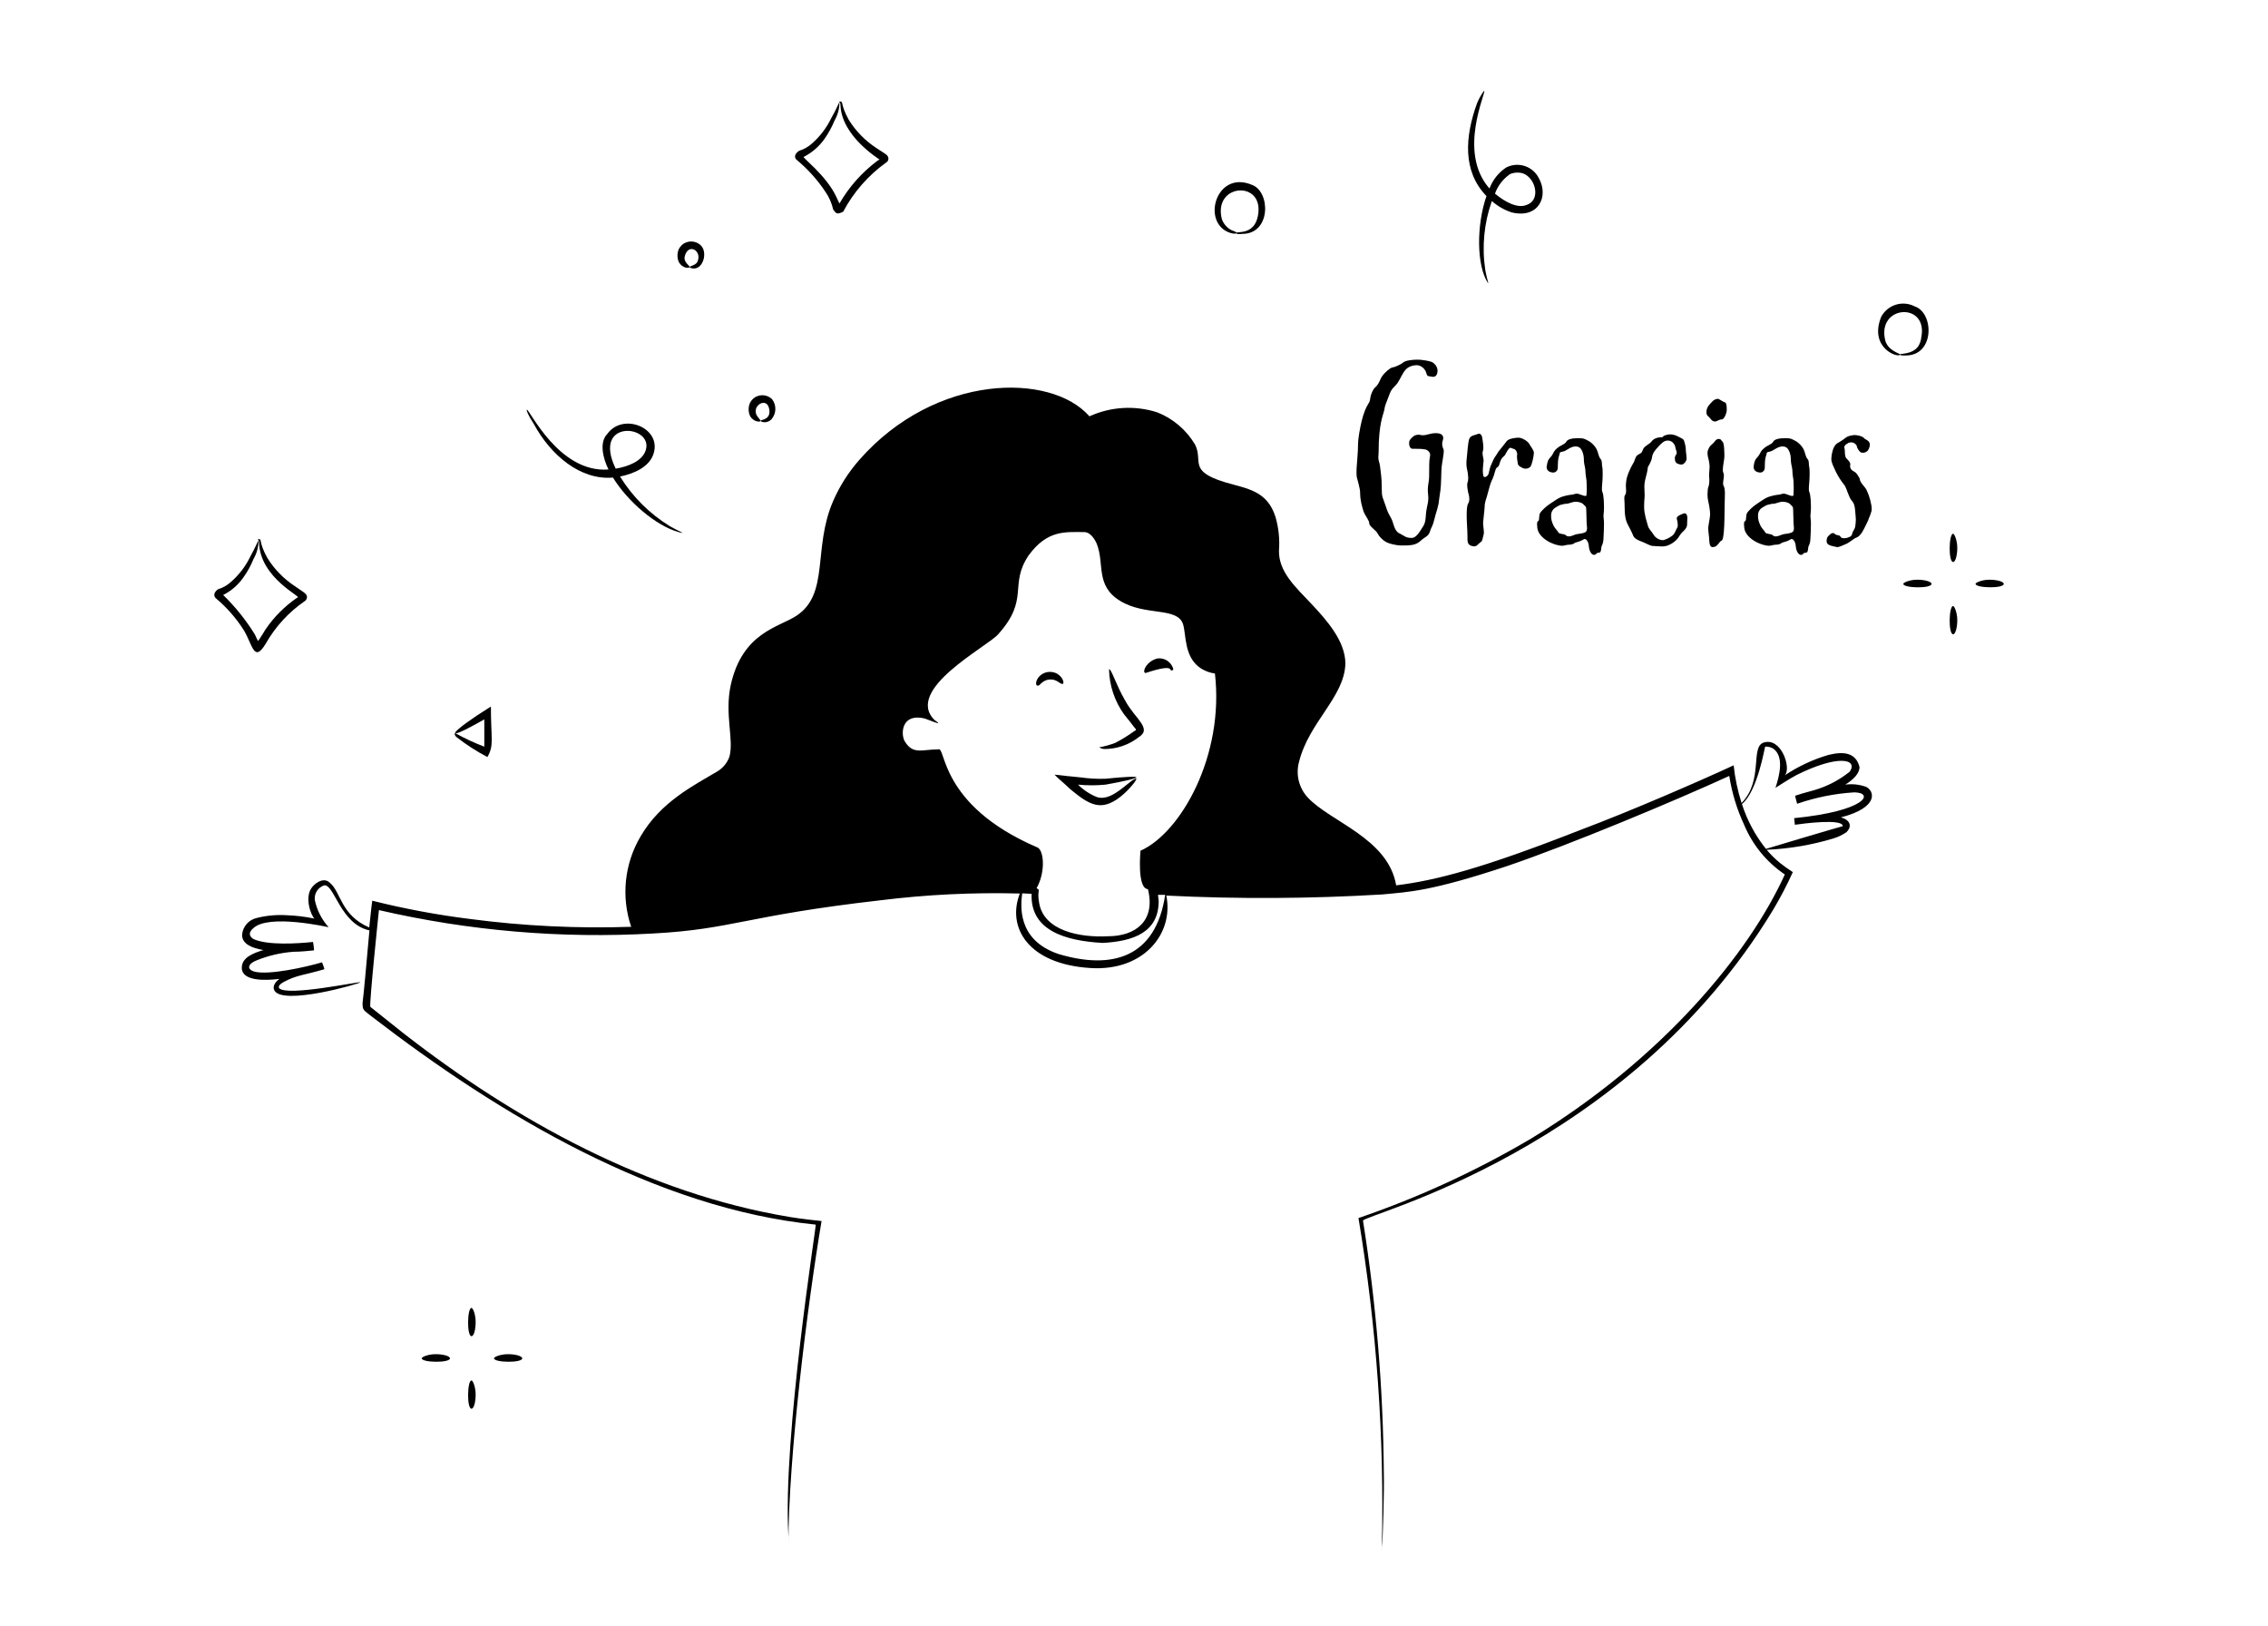 <?xml version="1.0" encoding="UTF-8"?>
<svg id="Layer_1" xmlns="http://www.w3.org/2000/svg" version="1.1" viewBox="0 0 1000 716.65">
  <!-- Generator: Adobe Illustrator 29.5.1, SVG Export Plug-In . SVG Version: 2.1.0 Build 141)  -->
  <g>
    <path d="M468.72,301.41c.46-.42,0-2.82-2.58-4.4-2.16-1.19-4.8-1.08-6.85.29-2.53,1.7-2.95,4.65-1.99,4.9s1.04-.46,2.12-1.25c1.97-1.71,4.84-1.9,7.02-.46,1.08.79,1.99,1.25,2.28.91ZM510.29,290.28c-5.07,1.29-6.89,6.4-5.15,6.4,14.41-4.78,9.51,0,12-1.33.46,0,0-1.41-.91-2.62-1.4-1.82-3.66-2.76-5.94-2.45h0ZM496.13,308.89c-4.15-7.14-6.11-14.12-7.14-13.87.14,7.18,2.48,14.15,6.69,19.98,1.99,2.53,1.04,1.12,4.44,5.61,1.12,1.16.83,1.33,0,1.7-2.64,1.91-5.42,3.63-8.31,5.15-2.31.89-4.71,1.55-7.14,1.99,0,0,.75.62,2.12.75,5.59.03,11.03-1.84,15.41-5.32,5.94-3.74-1.91-8.18-6.06-15.99h0ZM107.5,277.82c3.9,6.4,4.44,14.7,9.76,5.77,4.22-7.39,10.06-13.74,17.07-18.57.85-.5,1.23-1.52.91-2.45-.46-1.16-1.41-1.45-5.19-4.15-4.92-3.21-9.08-7.46-12.17-12.46-3.95-7.06-2.2-8.31-3.82-8.31-.46,0-.29.46-.29.46,0,0,.42-.25.46,1,.37,15.95,19.65,24.3,16.9,24.3-5.52,3.75-10.29,8.52-14.04,14.04-.21.42-2.91,4.73-3.32,5.15-.96-1.91-.42-.83-1.37-2.87-3.93-6.37-8.63-12.23-14-17.44,3.54-1.77,6.58-4.4,8.85-7.64,1.86-2.57,3.39-5.36,4.57-8.31,1.4-2.41,2.15-5.15,2.16-7.93-.33,0-1.25,2.74-3.65,7.02-2.1,4.32-5.07,8.17-8.72,11.3-1.59,1.4-3.46,2.43-5.48,3.03-2.49,1.79-1.62,3.53-.75,4.15,4.73,3.99,8.82,8.69,12.13,13.91h0ZM351.43,70.61c4.8,3.99,9,8.67,12.46,13.87,1.67,2.39,2.85,5.09,3.49,7.93,1.25,1.45,1.29,2.45,4.4.91,4.54-8.58,11.01-15.98,18.9-21.64.87-.48,1.26-1.52.91-2.45-.46-1.16-1.37-1.41-5.15-3.95-4.93-3.21-9.1-7.46-12.21-12.46-3.86-6.98-2.2-8.06-3.82-8.06-.46,0-.29.46-.29.46,0,0,.42-.29.46,1.04.46,13.71,16.61,23.55,17.24,24.09-.38.17-.74.38-1.08.62-6.74,5.07-12.39,11.44-16.61,18.73-.96-1.91-.37-.79-1.37-2.91-4.61-9.8-15.58-17.65-14.33-17.65,3.58-1.84,6.66-4.5,9.01-7.77,1.82-2.59,3.36-5.38,4.57-8.31,1.38-2.4,2.11-5.12,2.12-7.89-.29,0-1.2,2.74-3.65,6.98-2.09,4.32-5.05,8.16-8.68,11.3-1.59,1.39-3.46,2.42-5.48,3.03-2.66,1.83-1.79,3.53-.87,4.11h0ZM609.27,682.19v.54c-.25,1.04,0,.75,0-.54ZM498.58,344.52c-4.15,3.2-9.72,8.6-14.95,6.85-3.11-1.25-5.93-3.11-8.31-5.48,4.05.4,8.12.4,12.17,0,17.9-3.24,18.36-4.44-.29-2.58-3.62.1-7.25-.11-10.84-.62-3.82-.37-7.6-.75-11.42-1.2,2.87,2.87,2.7,2.37,7.14,6.56,8.31,6.85,13.42,9.84,21.93,3.2,2.03-1.62,3.89-3.46,5.52-5.48,1.25-1.5,1.66-2.45,1.5-2.62-.9.29-1.73.76-2.45,1.37h0Z"/>
    <path d="M822.63,346.81c-2.89-1.01-5.98-1.32-9.01-.91,3.65-2.28,6.27-4.94,6.27-7.77-1.66-6.52-7.14-6.94-13.75-5.32-6.81,2.01-13.28,5.03-19.19,8.97,2.99-2.99-1.5-16.86-9.26-14.45-6.11,1.87,0,16.61-9.8,26.66-1.73-5.4-2.9-10.97-3.49-16.61-13.91,6.48-45.27,20.14-67.45,28.45-43.28,16.99-64.04,22.35-81.36,24.46-3.49-20.77-29.07-27.99-39-38.75-3.9-4.22-5.35-10.16-3.82-15.7,4.4-17.61,20.02-28.53,20.43-43.28,0-9.97-8.31-19.27-15.12-26.5s-14.33-13.96-14.16-23.3c.38-4.98-.13-9.98-1.5-14.79-3.7-11.75-12.46-12.46-22.39-15.41-16.36-5.03-9.39-9.26-13.12-16.61-3.83-6.42-9.67-11.4-16.61-14.16-9.85-3.17-20.53-2.55-29.95,1.74-17.03-19.44-67.91-18.94-101.38,19.11-4.85,5.49-8.81,11.71-11.71,18.44-8.93,20.77-1.45,40.58-15.99,50.3-7.85,5.23-23.88,7.27-29.07,30.61-2.82,12.96,1.54,24.17-.62,31.69-.99,2.68-2.86,4.94-5.32,6.4-10.13,6.06-24.92,13.33-33.81,28.62-7.14,12.05-8.65,26.61-4.15,39.87-23.74.8-47.51-.35-71.06-3.45-14.52-1.81-28.92-4.5-43.11-8.06,0,0-.62,4.53-1.33,11.8-12.67-5.44-12.46-15.78-17.4-19.73-2.33-2.33-5.86-.46-7.81,1.99-3.49,4.36-.5,12.46,1.08,13.83-4.1-.86-8.27-1.36-12.46-1.5-4.34-.26-8.7.15-12.92,1.2-3.62.77-6.29,3.83-6.56,7.52,0,3.86,4.15,5.77,9.43,6.65-4.53,1.33-9.55,3.28-9.55,7.81,0,6.06,10.59,5.65,16.61,4.9-1.7,1.2-3.2,3.16-2.28,5.03,3.49,6.94,37.96-2.99,37.96-3.53s-32.11,6.35-35.8,2.62c-.33-.54-.42-1.5,2.28-2.91,5.61-2.95,8.31-2.74,17.65-5.48,0-.46-1.2-3.49-1.08-3.03-7.27,2.16-23.18,5.65-29.53,4.15-4.15-1.08-2.82-3.7.75-5.03,5.18-2.09,10.66-3.37,16.24-3.78,3.49,0,6.73-.42,9.05-.62,0-1.37-.54-4.15-.46-3.7-6.89.71-20.06,1.58-26.33-1.33-2.12-1.41-1.91-3.07,0-4.73,6.81-6.48,32.94-.46,33.23-.46-3.08-3.39-5.19-7.55-6.11-12.04-.3-2.84,1.43-5.51,4.15-6.4,4.44-.62,7.14,17.11,19.94,19.85-1.12,12.46-2.58,29.07-3.03,31.94,0,3.41.33,3.03,4.15,6.11,56.4,43.44,125.47,84.56,195.66,91.66.42,0-14.62,93.37-12.04,137.06.07.95.07,1.91,0,2.87.03.3.03.61,0,.91,0-38.09,8.31-105,14.62-142.42-.5,0-9.84-1.04-14.29-1.83-62.3-10.38-120.78-42.49-170.33-81.16l-14.33-11.42c-.58-1.12,3.74-42.24,3.78-42.66,39.68,9.17,80.46,12.64,121.11,10.3,34.97-1.91,40.12-7.77,99.97-14.62,20.4-2.53,40.96-3.53,61.51-2.99-5.77,14.79,3.45,31.11,31.11,32.85,23.47,1.5,36.88-15.16,33.48-31.94,31.73,1.57,63.52,1.4,95.24-.5,11.67-1.12,21.18-1.29,54.87-12.46,27.62-9.35,74.76-29.07,98.1-39.79,1.16,7.43,3.35,14.66,6.52,21.47,3.71,8.93,9.96,16.57,17.98,21.97-15.95,35.14-53.99,81.16-111.64,116.29-24.18,14.3-49.76,26.09-76.34,35.18,8,47.97,11.44,96.58,10.3,145.2.5-3.28,1.08-26.21.87-32.81-.28-37.25-3.35-74.43-9.18-111.23,0-2.66,116.29-30.4,180.84-137.06,3.2-5.37,6.09-10.92,8.68-16.61-2.01-1.28-3.95-2.67-5.81-4.15-2.08-1.72-4-3.62-5.73-5.69,9.96-.44,19.82-2.11,29.36-4.98,2.06-.61,4-1.53,5.77-2.74,2.87-2.82,1.41-5.57-2.41-6.56,17.15-4.44,14.79-11.88,10.96-13.54h0ZM466.73,420.57c-18.65-6.27-16.61-21.89-16.03-26.75l4.15.21c-.66,16.28,15.08,20.77,31.36,21.64,13.62-.71,24.67-4.73,24.67-18.44,0-.42-.29-2.33-.29-2.74h3.16c-4.15,27.83-23.55,33.1-47.02,26.08h0ZM502.86,374.89c0,.42-1.62,16.82,3.28,17.07,3.49,13.96-5.4,20.77-17.61,20.77-12.46.66-28.12-2.37-30.32-14.5-1.16-6.31.91-5.48-1.16-6.69,4.15-7.35,3.24-17.36,0-18.11-43.28-18.73-39.87-44.98-43.44-43.07-7.23,0-11.17,2.53-14.83-3.82-1.66-3.36-1.16-12.13,8.81-9.84.42,0,9.84,4.15,4.44.71-13.37-13.42,23.01-32.15,28.04-37.75,14.08-15.66,4.65-21.6,13.42-34.76,8.31-11.42,16.32-10.34,24.55-10.34,2.53,0,4.44,2.7,5.48,5.03,3.65,8.93-.75,18.48,10.34,25.29s25.17,2.58,27.74,10.22c1.5,4.53.29,14.79,8.06,19.65,1.83,1.13,3.89,1.87,6.02,2.16,4.19,36.18-14.99,70.19-32.81,78.12v-.12ZM791.06,360.56l.33,3.03c3.45-.5,21.14-2.87,21.14.62-.42,0-33.48,9.84-33.89,10.01-4.71-5.89-8.3-12.59-10.59-19.77,6.85-5.44,10.09-25.25,10.22-25.29,1.29-.1,2.57.22,3.65.91,4.73,3.41,2.78,11.67.91,17.24.46-.29,6.4-4.15,9.3-5.65,18.11-9.05,27.25-7.14,23.47-1.5-4.76,3.84-10.26,6.67-16.16,8.31-3.49.91-6.44,1.79-7.93,2.33,0,.42,1.04,4.15.91,3.53,8.12-2.81,16.59-4.5,25.17-5.03,8.93.12,5.32,8.22-26.54,11.38v-.12ZM655.41,86.43c-4.44,12.75-4.44,30.73.71,38.42.29,0-.62-2.12-1.25-5.94-1.52-10.18-.52-20.57,2.91-30.28,2.53,2.23,5.48,3.93,8.68,4.98,11.75,2.95,16.61-6.89,12.04-15.08-2.65-5.26-9.06-7.38-14.33-4.73-3.4,2.23-6.01,5.49-7.43,9.3-14.25-16.07-1.29-42.57-2.33-43.11,0,0-1.54,1.66-3.2,5.65-5.23,14.5-6.48,29.78,4.19,40.79h0ZM665.84,76.72c1.8-.73,3.79-.83,5.65-.29,5.65,2.04,7.93,11.63,1.83,13.83-4.15,1.91-9.97-1.37-14.16-4.9,1.26-3.51,3.6-6.54,6.69-8.64ZM270.27,210.54c6.52,10.55,18.81,21.14,28.87,24.01,4.36,1.25-.62-.71-3.78-2.58-8.94-5.48-16.46-12.97-21.97-21.89,6.02-1.25,12.96-4.15,14.79-10.13,3.61-11.38-13.54-18.23-20.39-8.68-3.65,3.65-1.95,10.72.5,15.7-22.05,1.66-34.93-26.91-36.01-26.33-.29,0,.46,2.28,3.07,6.23,7.43,13.75,20.48,24.88,34.93,23.67ZM284.68,198.58c-1.58,4.73-7.68,7.1-13.21,8.02-10.76-22.18,16.99-19.35,13.21-8.02ZM861.17,235.29c-1.91,0-2.16,12.46,0,12.46,1.04,0,1.83-3.03,1.83-6.23s-1.25-6.23-1.83-6.23ZM861.17,267.15c-1.91,0-2.16,12.46,0,12.46,1.04,0,1.83-3.03,1.83-6.23s-1.25-6.23-1.83-6.23ZM845.3,255.56c-3.2,0-6.11,1.25-6.11,1.83,0,1.91,12.46,2.16,12.46,0-.08-1.08-3.16-1.83-6.35-1.83ZM877.16,255.56c-3.2,0-6.11,1.25-6.11,1.83,0,1.87,12.46,2.16,12.46,0-.12-1.08-3.16-1.83-6.35-1.83ZM207.89,576.57c-1.87,0-2.12,12.46,0,12.46,1.08,0,1.83-2.91,1.83-6.27s-1.2-6.19-1.83-6.19ZM207.89,608.55c-1.87,0-2.12,12.46,0,12.46,1.08,0,1.83-3.03,1.83-6.27s-1.2-6.19-1.83-6.19ZM192.06,596.97c-3.2,0-6.11,1.2-6.11,1.83,0,1.91,12.46,2.12,12.46,0-.12-1.08-3.16-1.83-6.35-1.83ZM223.92,596.97c-3.24,0-6.11,1.2-6.11,1.83,0,1.91,12.46,2.12,12.46,0-.12-1.08-3.12-1.83-6.35-1.83Z"/>
    <path d="M201.2,324.88c4.29,3.36,8.88,6.32,13.71,8.85,3.03-5.36,1.54-7.6,1.54-22.26-17.57,10.92-23.01,17.15-2.91,5.65v12.04c-4.4-1.68-8.67-3.66-12.79-5.94-.54,0-.25,1.08.46,1.66ZM840.28,156.71c12.88,0,12.46-18.86,3.95-21.64-5.39-2.79-12.03-.69-14.83,4.69-5.4,13.75,7.6,18.11,8.31,16.61,0,.21,1,.46,2.58.33h0ZM837.7,156.25c0-.5-5.03-1.54-6.4-5.94-4.15-15.91,19.02-17.44,15.82-1.54-.13,1.41-.6,2.76-1.37,3.95-2.74,3.7-8.06,3.03-8.06,3.53ZM542.32,102.63c1.83.58,2.87.46,2.87,0s-.91-.58-2.28-1.2c-1.9-1.03-3.38-2.71-4.15-4.73-4.15-15.99,19.02-17.44,15.87-1.54-1.58,8.64-9.47,6.73-9.47,7.48s.91.62,2.62.46c12.75,0,12.46-18.77,4.15-21.64-15.82-6.6-22.43,16.9-9.59,21.18ZM304,117.79s.46.37,1.12.5c4.82,1,7.06-6.94,3.95-10.05-2.38-2.39-6.25-2.39-8.63-.01-.45.45-.83.98-1.13,1.55-.8,1.84-.8,3.93,0,5.77,1.54,2.7,4.4,2.82,4.69,2.24ZM301.92,112.97c1.58-6.15,7.93-2.33,5.52,2.58-.87,1.45-3.36,1.74-3.36,2.16-.04-.71-2.82-2.12-2.16-4.73ZM335.4,185.49s-.29-.46-.75-1.08c-4.65-4.65,3.07-9.93,4.4-4.57s-3.65,5.07-3.65,5.65,2.78,1.37,4.73-.62c2.19-2.5,2.33-6.19.33-8.85-2.38-2.39-6.25-2.39-8.63-.01-.45.45-.83.98-1.13,1.55-.82,1.85-.82,3.96,0,5.81,1.58,2.78,4.69,2.78,4.69,2.12h0Z"/>
  </g>
  <g>
    <path d="M628.88,164.43c-.46-1.61-1.72-2.76-2.99-3.22-.34-.11-.8-.23-1.26-.23-1.49,0-3.56.57-4.83,1.95-1.61,1.84-2.18,3.79-3.56,5.86-1.49,2.07-2.64,2.07-3.91,5.86-1.38,3.79-1.61,3.68-1.95,5.97-.46,2.3-2.53,5.97-2.53,18.84,0,.8-.12,1.49-.12,1.95,0,2.18.46,1.72.8,4.48.34,3.45.69,4.25.69,8.96s.46,4.25,1.61,7.81c1.15,3.56,1.38,3.68,2.53,5.75,1.15,2.07,1.26,5.52,3.56,6.66,2.53,1.26,2.87,2.07,5.51,2.07,2.3,0,3.91-3.45,5.17-5.29,1.26-1.95.92-5.06,1.38-7.12.23-1.72.8-3.1.8-5.29,0-1.03-.23-1.95-.23-3.56,0-2.18.58-3.79.58-5.75,0-4.83,0-7.12.34-8.73,0-.23.12-.46.12-.69,0-1.84-1.72-2.64-2.64-2.64-.8-.23-3.56-.23-5.17-.23-.92,0-1.49-1.15-1.49-2.41,0-.57.12-1.26.46-1.61.8-1.03,1.84-2.18,3.68-2.18.34,0,.57,0,.92.11.35.12.69.12,1.04.12,1.84,0,3.22-.92,5.74-.92,2.3,0,3.22.92,3.22,2.18,0,.34-.12.69-.23,1.15-.12.34-.23.8-.23,1.15,0,2.41.69,1.95.69,3.56,0,.57-.12,1.49-.34,2.87-.57,3.68-.69,3.56-.8,8.85-.12,5.29-.46,5.97-.92,9.54-.34,3.56-1.26,5.17-2.07,8.62-.8,3.45-1.26,3.1-1.95,5.4s-2.18,2.3-4.25,4.25c-2.07,1.95-4.83,1.95-8.27,1.95-2.41,0-5.52-.8-6.78-1.49-1.49-.8-3.1-2.41-3.79-3.79-.58-1.38-3.68-3.1-3.68-4.48s-1.84-3.33-2.53-5.29c-.57-1.84-1.49-4.71-1.49-8.04,0-2.18-1.03-5.06-1.49-7.12-.11-.69-.11-1.49-.11-2.3,0-1.84.23-3.79.34-5.52.23-2.53.34-5.29.34-7.01s.8-6.66,1.61-9.88c.8-3.22,1.72-5.63,2.87-7.47,1.26-1.84.46-2.07,1.49-4.71,1.03-2.64,1.84-2.53,2.64-3.79.92-1.26,1.03-2.18,1.95-3.68,1.03-1.49,3.56-3.79,4.6-3.91,1.03-.11,3.68-1.26,4.71-2.18,1.03-.92,4.14-1.26,6.43-1.26,1.84,0,5.17.57,6.21,1.03s2.53,1.95,2.53,3.79c0,1.49-.57,2.76-1.95,2.76-2.3-.34-2.64-.12-2.99-1.72Z"/>
    <path d="M651.51,191.32c.23-.11.34-.11.57-.11.8,0,1.38.69,1.49,1.95.11,1.03.46,2.53.46,3.91,0,.69,0,1.26-.23,1.84-.11.34-.11.57-.11.92,0,1.15.46,2.3.46,3.22-.12,1.26-.35,3.1-.35,4.6,0,.8.12,1.61.23,2.07s.34.57.69.57c.57,0,1.26-.57,1.61-1.38.34-1.15.58-2.99,1.15-4.02.46-1.03,1.26-2.99,1.84-3.68s1.03-1.84,1.95-2.87c.92-1.03,2.18-2.76,3.1-3.91.92-1.15,4.02-1.49,5.17-1.49,1.49,0,3.79,1.38,4.6,2.53.69,1.26,2.18,2.99,2.18,4.14,0,1.03-.8,5.4-1.61,6.2-.57.57-1.38.8-2.07.8-.46,0-.8-.12-1.15-.23-.8-.46-2.3-.92-2.3-2.3,0-.12-.34-1.72-.34-2.99,0-.34.12-.69.12-.92,0-.8-.69-2.18-1.61-2.3-.57-.11-.92-.46-1.38-.46-.34,0-.57.23-1.03.8-.92,1.38-1.26,2.53-1.95,2.99-.57.46-1.26,1.15-1.84,3.22-.46,2.07-1.38,1.03-1.84,2.99-.57,1.95-.8,2.87-1.61,4.48-.69,1.61-1.03,2.99-1.72,5.52-.57,2.53-1.38,3.68-1.38,5.97-.12,2.3-.46,4.02-.69,7.01,0,1.49.35,3.1.35,4.37,0,.46-.12,1.03-.23,1.38-.46,1.38-.23,2.3-1.38,2.99-1.03.69-1.38,1.72-2.76,1.72-1.84-.23-2.87-.8-2.87-3.1v-1.38c0-2.53-.34-6.55-.34-8.5,0-2.3,0-4.94.69-5.97.34-.57.46-1.15.46-1.95,0-.69-.11-1.49-.34-2.3,0-.12-.12-.23-.12-.34-.23-1.15-.46-2.41-.46-3.45,0-.46,0-.8.11-1.03.23-.57.34-1.26.34-2.07,0-.57-.12-1.38-.23-2.41-.34-1.84-.57-2.53-.57-3.91,0-.57,0-1.26.12-2.18.34-3.22.57-7.35,1.15-8.85.58-1.49,2.64-1.61,3.68-2.07Z"/>
    <path d="M681.96,205.8c.23-2.3.8-3.33,1.38-3.91.57-.57,1.03-1.15,1.49-2.07.35-.92,1.03-1.72,2.41-2.76,1.49-1.03,2.76-1.26,3.33-2.3.58-1.03,2.18-1.61,5.51-1.61,2.41,0,3.1.57,4.37,1.26,1.38.69,2.87,2.3,3.56,3.68.69,1.38.8,3.22,1.72,4.25.8.8.46,2.18.69,3.22.23,1.03.23,2.18.23,3.56,0,2.99-.34,4.83-.34,6.2,0,.57,0,1.15.23,1.61.57,1.38.69,4.6.69,7.01,0,1.72-.23,2.64-.23,3.56,0,.8.23,1.61.23,3.33,0,2.07-.12,4.83-.23,6.66-.12,2.64-.8,2.87-.92,3.68-.11.8-.11,1.61-.46,2.18-.46.57-1.26.11-1.72.69-.23.34-.57.57-1.03.57-.34,0-.57-.11-.92-.34-.8-.69-1.26-1.95-1.38-3.33-.11-1.38-.46-2.3-1.03-2.87-.23-.34-.57-.46-.8-.46s-.46.11-.8.34c-.8.57-2.87,1.15-2.99,1.15-.57,0-1.03,1.03-3.22,1.03-1.15,0-1.95.46-2.87.46-3.79,0-10.57-3.33-11.03-7.93,0-.69-.12-1.15-.12-1.49,0-1.61.46-1.26.69-1.61.34-.46.11-2.07.57-3.22.57-1.15,2.99-3.33,4.48-4.25,1.49-.92,3.33-2.41,4.94-2.99,1.72-.57,3.33-.92,4.71-1.03.92-.11,1.38-.46,2.18-.46.34,0,.58.11,1.03.23,1.03.34,2.07.8,2.64.8.34,0,.57-.11.57-.46,0-.46.12-1.61.12-2.87s-.12-2.53-.12-3.45c-.12-1.38-.46-2.53-.46-3.91,0-1.61-.57-2.99-.69-4.71,0-1.38-.12-2.64-.46-3.56-.69-2.07-1.61-2.87-3.22-2.87-2.41,0-3.79,1.95-5.75,2.3-1.49.23-1.15.57-1.38,1.38-.23.8-.69,1.61-.69,5.06,0,.57,0,1.03-.12,1.38-.23.69-.92,1.38-1.84,1.38-1.26,0-2.99-.57-2.99-2.53ZM698.16,222.34c-.69-.8-2.18-1.15-3.45-1.15-1.61,0-2.76.92-4.48.92-.8,0-1.26.34-1.72.34-.58,0-2.3,1.03-2.99,1.49s-1.61,1.61-1.61,3.22.11,2.53,1.15,4.71c.57,1.15,1.72,2.07,2.07,2.87.46.8,2.53.46,3.33,1.26.34.34.8.46,1.26.46.69,0,1.38-.23,1.95-.46.92-.34.92-.46,2.64-.69,1.61-.23,3.1-.46,3.33-1.61,0-.23.12-.46.12-.8,0-.92-.23-1.95-.23-4.02,0-2.18-.12-2.3-.12-4.14s-.69-1.61-1.26-2.41Z"/>
    <path d="M738.49,201.77c0-1.03.8-1.26.8-2.18,0-.23,0-.57-.23-1.03-.69-1.95-.12-1.72-1.15-3.1-.57-.69-1.38-1.26-2.53-1.26-1.72,0-2.87,1.26-4.25,2.76-1.26,1.38-2.53,2.76-2.76,4.83-.34,2.07-1.72,3.68-1.84,4.37,0,.8-.57,3.33-1.15,5.4-.23.92-.35,1.84-.35,2.87,0,1.15.12,2.41.12,3.91,0,1.38-.23,2.18-.23,5.06,0,3.33,1.15,6.43,1.61,8.16.34,1.61,1.49,2.41,2.64,4.25.8,1.38,2.64,2.3,3.91,2.3.23,0,.46,0,.69-.11,1.49-.46,2.64-1.15,3.68-1.95,1.03-.8,1.38-2.3,2.07-3.45.23-.34.23-.8.23-1.26,0-1.26-.46-2.64-.46-2.76,0-.92,1.15-1.49,2.64-2.07.34-.12.57-.23.8-.23.92,0,1.26,1.03,1.26,2.07,0,.57-.12.8-.12,2.87,0,1.26-1.03,2.53-2.3,3.56-1.03,1.15-1.49,2.41-2.64,3.45-1.15,1.03-2.76,2.18-4.71,2.53-.58.12-1.15.12-1.84.12-1.49,0-2.99-.23-3.91-.23-1.03-.11-3.68-1.61-5.06-2.07-1.38-.46-3.1-1.49-3.33-2.53-.46-1.03-1.03-2.41-2.53-5.17-1.49-2.87-1.15-7.47-1.26-9.19,0-.69-.11-1.38-.11-1.95,0-.69.11-1.26.46-1.72.23-.34.34-.92.34-1.49,0-.8-.12-1.61-.12-2.64,0-.46.12-.92.12-1.38.12-2.53,2.07-6.55,2.99-8.04,1.03-1.49.92-3.45,2.53-4.14,1.61-.8,1.38-1.03,2.07-2.53.8-1.38,2.64-1.95,3.56-3.1.8-1.15,2.3-1.95,4.6-1.95.69,0,.11-.46,1.72-.92.69-.23,1.26-.34,1.95-.34,1.15,0,2.3.34,3.45.92,1.49.8,2.53,1.03,2.76,2.18.23.8.69,2.18.69,3.56s.34,2.3.34,4.14c0,1.03-1.26,2.53-2.3,2.53-.23,0-.46-.12-.69-.12-2.07-.34-2.18-1.61-2.18-2.87Z"/>
    <path d="M760.43,177.3c.92.34.92,2.07.92,3.45,0,1.15-1.03,4.14-2.18,4.14-1.26,0-2.07.92-2.99.92-1.49,0-1.95-1.38-2.76-2.07-.57-.46-1.03-.8-1.03-2.07,0-2.41,1.84-3.79,2.64-4.71.34-.46,1.49-1.15,2.3-1.15s2.07,1.26,3.1,1.49ZM759.51,194.77c.8.57.8,5.17.8,6.55,0,1.15-.69,4.02-.69,5.86,0,.46.11.92.23,1.26.23.34.23.8.23,1.26,0,1.03-.34,2.41-.34,3.45,0,.57.11.92.34,1.26.34.69.46,1.84.46,3.22,0,1.61-.11,3.45-.11,5.06,0,2.87-.11,8.96-.34,11.49-.23,2.53-.46,4.02-1.15,4.25-.69.12-1.38,1.95-2.64,2.53-.46.11-.8.23-1.15.23-.8,0-1.38-.57-1.49-2.87-.11-2.3-.46-3.91-.46-5.29,0-.46,0-.92.12-1.38.23-1.72.69-3.68.69-4.94,0-1.38-.34-3.79-.8-5.63-.23-1.03-.34-2.07-.34-3.1,0-.8.12-1.49.12-2.18.11-1.38.69-1.15.69-4.25,0-.69-.11-1.26-.11-1.84,0-1.49.23-2.76.23-4.02,0-.46-.12-.92-.12-1.38-.23-1.95-.8-2.99-.8-4.37,0-.34,0-.8.12-1.26.69-2.07,1.61-2.53,2.3-3.22.69-.57,1.26-1.95,2.41-1.95,1.26,0,1.03.57,1.84,1.26Z"/>
    <path d="M773.19,205.8c.23-2.3.8-3.33,1.38-3.91.57-.57,1.03-1.15,1.49-2.07.34-.92,1.03-1.72,2.41-2.76,1.49-1.03,2.76-1.26,3.33-2.3.57-1.03,2.18-1.61,5.52-1.61,2.41,0,3.1.57,4.37,1.26,1.38.69,2.87,2.3,3.56,3.68.69,1.38.8,3.22,1.72,4.25.8.8.46,2.18.69,3.22.23,1.03.23,2.18.23,3.56,0,2.99-.34,4.83-.34,6.2,0,.57,0,1.15.23,1.61.57,1.38.69,4.6.69,7.01,0,1.72-.23,2.64-.23,3.56,0,.8.23,1.61.23,3.33,0,2.07-.12,4.83-.23,6.66-.11,2.64-.8,2.87-.92,3.68-.12.8-.12,1.61-.46,2.18-.46.57-1.26.11-1.72.69-.23.34-.57.57-1.03.57-.35,0-.58-.11-.92-.34-.8-.69-1.26-1.95-1.38-3.33s-.46-2.3-1.03-2.87c-.23-.34-.58-.46-.8-.46s-.46.11-.8.34c-.8.57-2.87,1.15-2.99,1.15-.57,0-1.03,1.03-3.22,1.03-1.15,0-1.95.46-2.87.46-3.79,0-10.57-3.33-11.03-7.93,0-.69-.12-1.15-.12-1.49,0-1.61.46-1.26.69-1.61.35-.46.12-2.07.58-3.22.57-1.15,2.99-3.33,4.48-4.25,1.49-.92,3.33-2.41,4.94-2.99,1.72-.57,3.33-.92,4.71-1.03.92-.11,1.38-.46,2.18-.46.34,0,.57.11,1.03.23,1.03.34,2.07.8,2.64.8.34,0,.58-.11.58-.46,0-.46.11-1.61.11-2.87s-.11-2.53-.11-3.45c-.12-1.38-.46-2.53-.46-3.91,0-1.61-.57-2.99-.69-4.71,0-1.38-.12-2.64-.46-3.56-.69-2.07-1.61-2.87-3.22-2.87-2.41,0-3.79,1.95-5.75,2.3-1.49.23-1.15.57-1.38,1.38s-.69,1.61-.69,5.06c0,.57,0,1.03-.11,1.38-.23.69-.92,1.38-1.84,1.38-1.26,0-2.99-.57-2.99-2.53ZM789.39,222.34c-.69-.8-2.18-1.15-3.45-1.15-1.61,0-2.76.92-4.48.92-.8,0-1.26.34-1.72.34-.57,0-2.3,1.03-2.99,1.49-.69.46-1.61,1.61-1.61,3.22s.12,2.53,1.15,4.71c.58,1.15,1.72,2.07,2.07,2.87.46.8,2.53.46,3.33,1.26.35.34.8.46,1.26.46.69,0,1.38-.23,1.95-.46.92-.34.92-.46,2.64-.69,1.61-.23,3.1-.46,3.33-1.61,0-.23.11-.46.11-.8,0-.92-.23-1.95-.23-4.02,0-2.18-.12-2.3-.12-4.14s-.69-1.61-1.26-2.41Z"/>
    <path d="M817.54,191.78c1.38,0,3.56.46,4.25,1.26.8.92,2.18,1.03,2.53,2.3.12.23.12.46.12.69,0,1.15-.69,2.53-1.15,2.87-.58.46-1.26.69-1.95.69-.46,0-.92-.12-1.15-.34-.46-.46-1.38-1.61-1.49-2.53-.11-.69-1.15-1.72-2.53-1.72-.46,0-1.03.11-1.49.46-.8.46-1.49.92-1.49,1.72,0,.23,0,.34.12.57.23,1.26,0,2.64.46,3.79.46.92,2.07,1.84,2.07,3.22,0,.23-.11.34-.11.57,0,1.95,1.49,2.3,2.3,2.87.69.57,1.38,1.72,1.95,2.76,0,1.95,2.64,3.68,3.22,5.52.92,1.84,2.07,5.74,2.07,7.93,0,.34,0,.69-.11.92-.46,1.84-1.26,3.22-1.49,4.14-.46.92-1.84,3.91-2.64,5.17-.8,1.26-1.61,2.07-2.64,2.41-1.04.34-3.1,2.3-4.71,2.87-1.26.46-2.53,1.26-3.68,1.26-.23,0-.34-.12-.57-.12-1.49-.34-3.33-.57-3.91-1.72-.12-.34-.12-.69-.12-1.03,0-.92.35-1.72.92-2.18.46-.46,1.15-1.15,1.84-1.15.23,0,.57.11.8.34.8.92,2.18.34,2.53,1.26.23.57,1.03.69,1.72.69.58,0,1.03-.11,1.38-.23.69-.34,1.72-.34,2.07-1.72.23-1.38,1.15-1.72,1.38-3.45.12-.92.23-1.95.23-2.87,0-.69-.12-1.26-.12-1.72-.12-1.03-.12-4.94-1.38-6.2-1.15-1.26-1.26-2.07-1.84-3.33s-1.03-3.33-2.07-4.37c-.92-1.15-2.41-3.33-3.45-5.52-.92-2.18-1.95-3.79-1.95-5.52.12-2.18.46-3.33.92-4.71.69-1.38,1.15-2.07,2.64-2.76,1.49-.8,2.87-2.18,3.91-2.53.92-.34.8-.23,1.95-.46.23,0,.46-.12.69-.12Z"/>
  </g>
</svg>